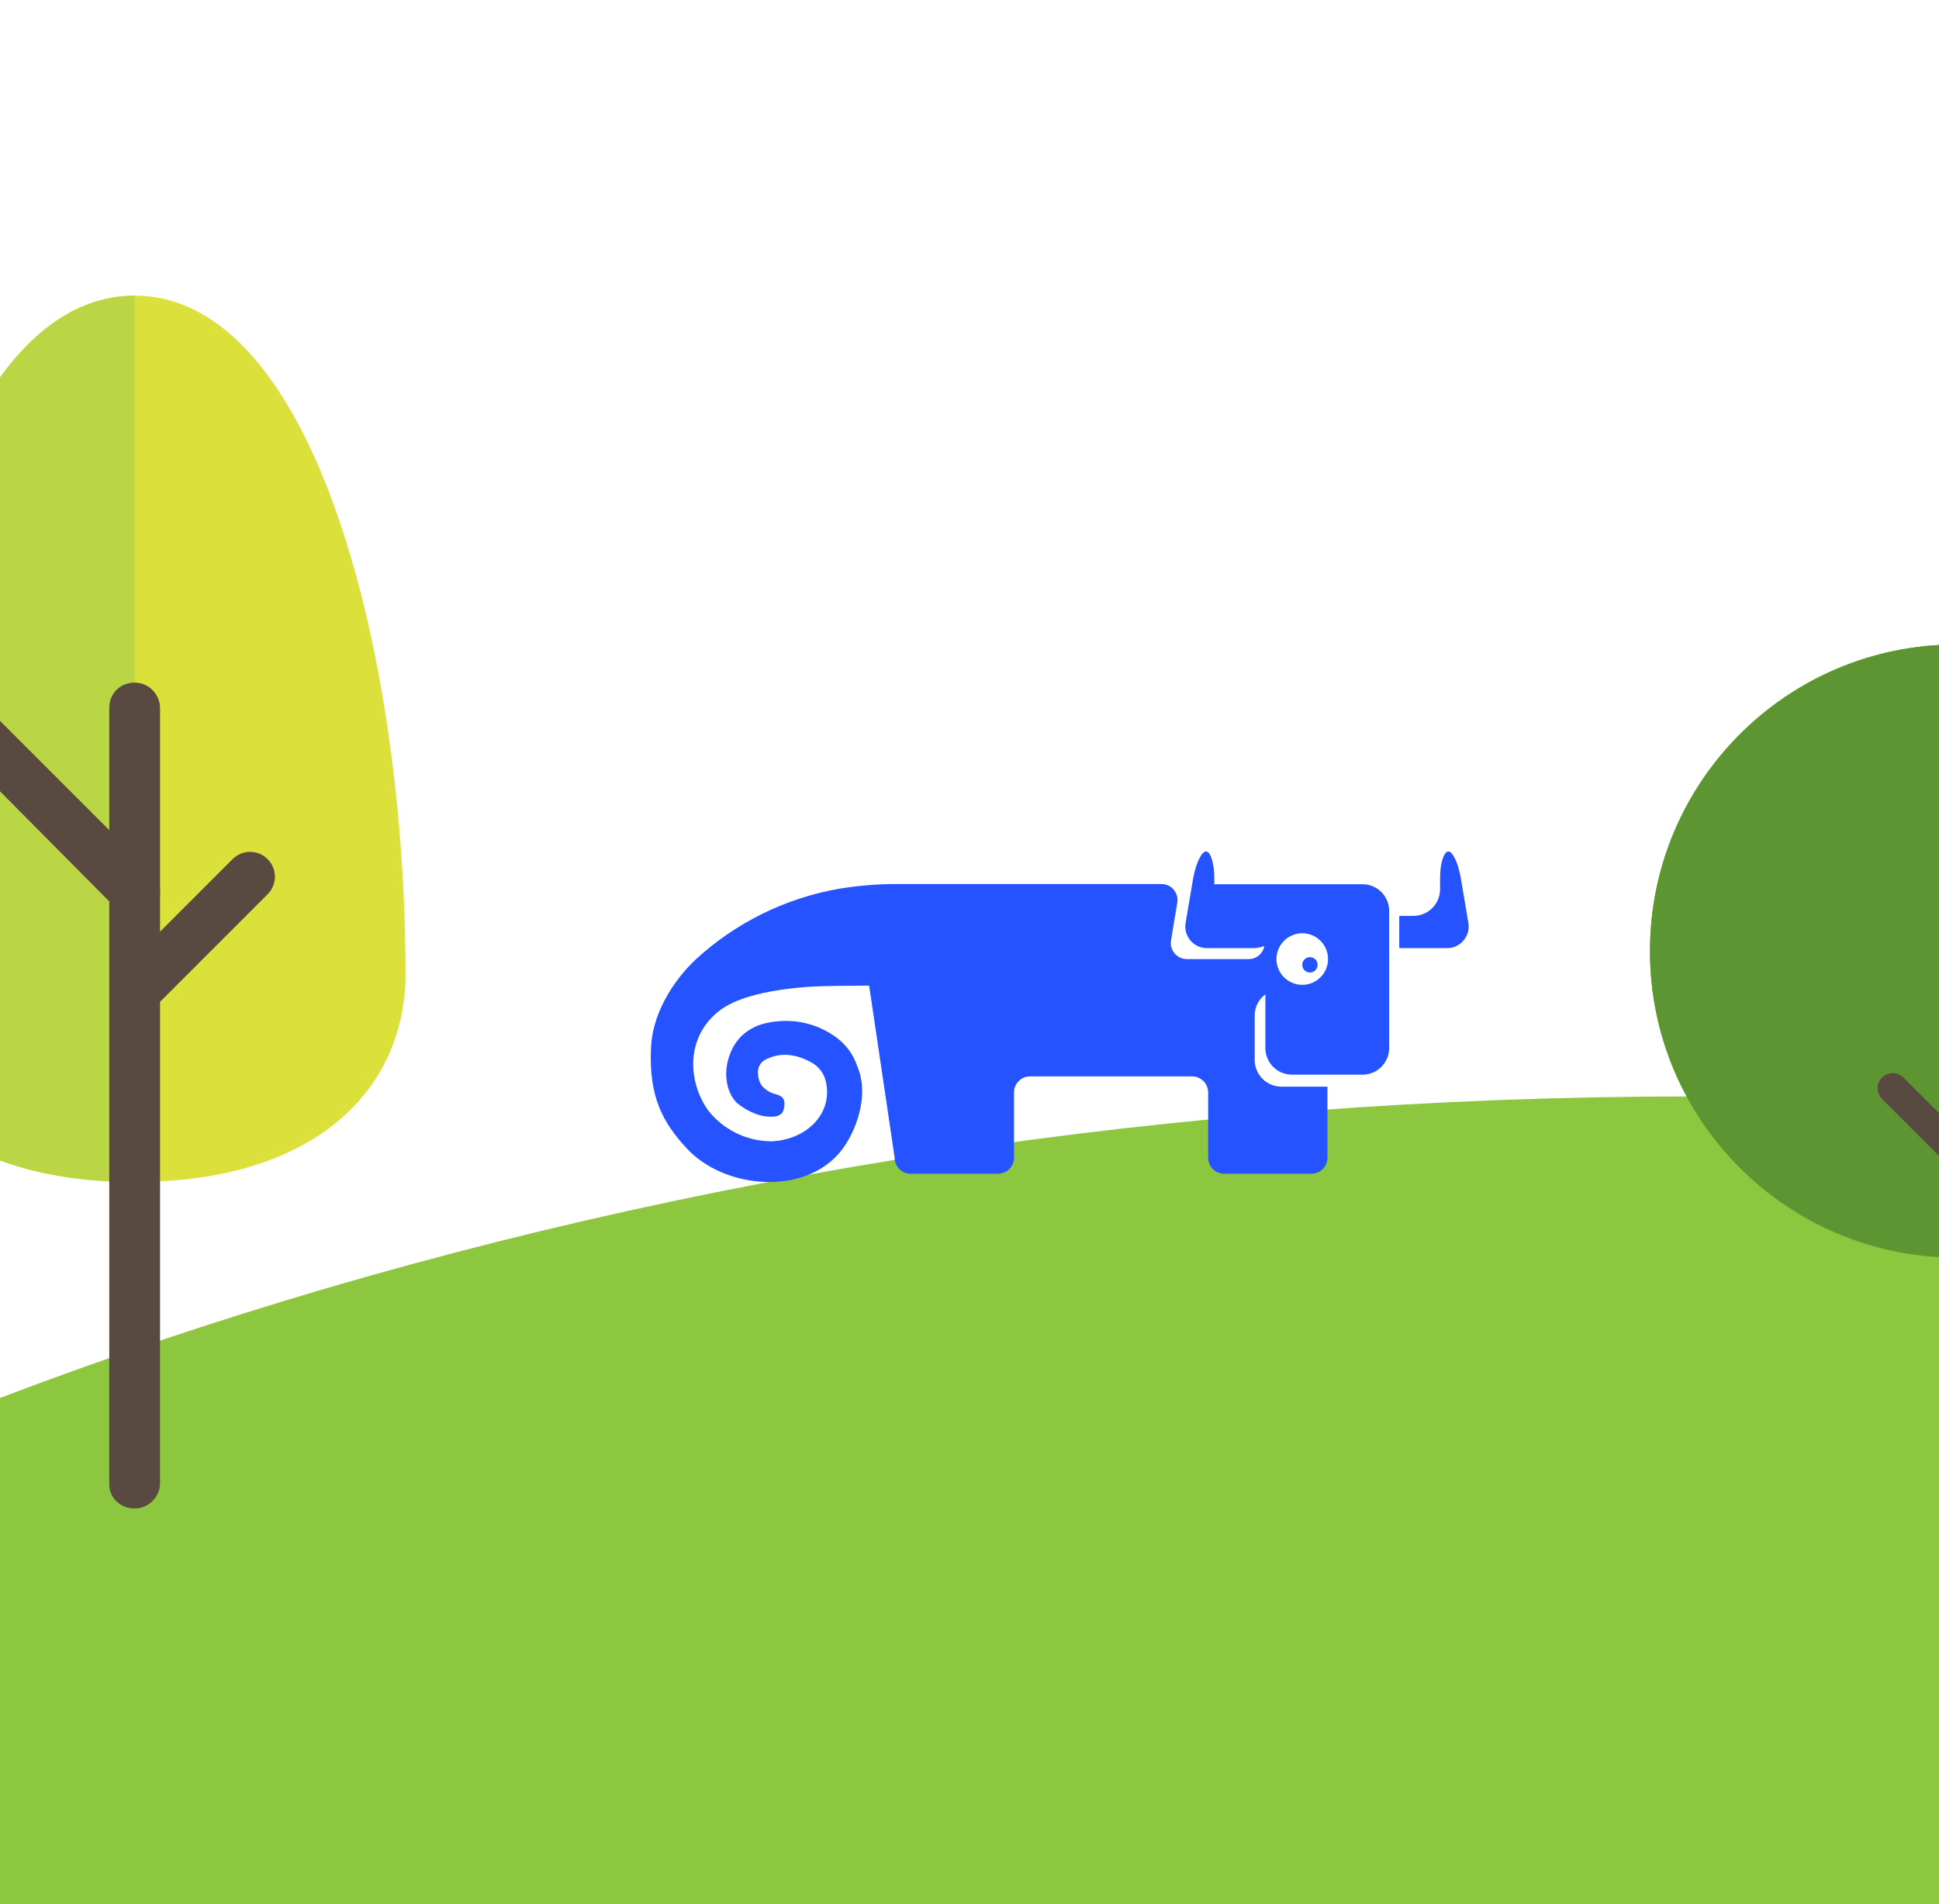 <svg width="669" height="657" viewBox="0 0 669 657" fill="none" xmlns="http://www.w3.org/2000/svg">
<g clip-path="url(#clip0)">
<path d="M1390.42 657.154H-321.688C-92.324 485.257 228.484 378.32 583.522 378.32C890.339 378.32 1171.55 458.148 1390.42 590.819V657.154Z" fill="#8DC63F"/>
<path d="M569.281 328.197C569.281 386.591 616.71 434.02 675.104 434.02C733.498 434.02 780.927 386.591 780.927 328.197C780.927 269.803 733.498 222.374 675.104 222.374C616.455 222.374 569.281 269.803 569.281 328.197Z" fill="#6BA939"/>
<path d="M569.281 328.197C569.281 269.803 616.71 222.374 675.104 222.374V433.765C616.455 433.765 569.281 386.336 569.281 328.197Z" fill="#5C9531"/>
<path d="M674.849 402.656C676.124 402.656 677.654 402.146 678.674 401.126C680.714 399.086 680.714 395.771 678.674 393.731L656.744 371.801C654.705 369.761 651.39 369.761 649.35 371.801C647.31 373.841 647.31 377.156 649.35 379.196L671.279 401.126C672.299 402.146 673.574 402.656 674.849 402.656Z" fill="#594A41"/>
<path d="M-47 336.075C-47 227.599 -16.126 102.018 46.456 102.018C109.038 102.018 139.912 227.599 139.912 336.075C139.912 375.711 109.038 407.836 46.456 407.836C-16.543 407.836 -47 375.711 -47 336.075Z" fill="#DBE13A"/>
<path d="M-47 336.075C-47 227.599 -16.126 102.018 46.456 102.018V407.836C-16.543 407.836 -47 375.711 -47 336.075Z" fill="#BBD644"/>
<path d="M46.455 520.486C51.044 520.486 55.217 516.731 55.217 511.724V244.29C55.217 239.7 51.462 235.528 46.455 235.528C41.449 235.528 37.694 239.283 37.694 244.29V512.142C37.694 516.731 41.449 520.486 46.455 520.486Z" fill="#594A41"/>
<path d="M46.455 350.678C48.541 350.678 51.044 349.843 52.713 348.174L92.348 308.539C95.686 305.201 95.686 299.778 92.348 296.44C89.01 293.102 83.587 293.102 80.249 296.44L40.614 336.075C37.276 339.413 37.276 344.837 40.614 348.174C41.865 349.843 43.951 350.678 46.455 350.678Z" fill="#594A41"/>
<path d="M46.456 316.049C48.542 316.049 51.045 315.214 52.714 313.545C56.052 310.208 56.052 304.784 52.714 301.446L-0.272 248.46C-3.61 245.122 -9.034 245.122 -12.371 248.46C-15.709 251.798 -15.709 257.221 -12.371 260.559L40.198 313.545C41.867 315.214 43.953 316.049 46.456 316.049Z" fill="#594A41"/>
<path d="M498.765 327.139H482.781V316.013H487.639C490.068 316.023 492.402 315.07 494.13 313.364C495.858 311.657 496.84 309.335 496.86 306.907V302.887C496.86 297.915 498.174 293.781 499.698 293.781C501.223 293.781 503.128 297.8 503.966 302.773L506.576 318.147C506.81 319.275 506.78 320.443 506.489 321.558C506.198 322.674 505.653 323.707 504.897 324.577C504.141 325.447 503.194 326.131 502.131 326.575C501.067 327.02 499.915 327.212 498.765 327.139H498.765ZM479.295 314.355V361.678C479.275 364.089 478.31 366.395 476.607 368.102C474.904 369.808 472.599 370.778 470.189 370.803H445.689C443.278 370.778 440.974 369.808 439.271 368.102C437.568 366.395 436.603 364.089 436.583 361.678V343.103C435.444 343.932 434.518 345.018 433.879 346.273C433.24 347.527 432.907 348.915 432.906 350.324V365.831C432.931 368.242 433.901 370.546 435.607 372.249C437.314 373.952 439.621 374.917 442.031 374.937H457.996V399.437C457.996 400.912 457.41 402.327 456.367 403.37C455.323 404.414 453.908 405 452.433 405H422.39C420.918 404.995 419.508 404.406 418.469 403.364C417.43 402.321 416.846 400.909 416.846 399.437V376.957C416.846 375.481 416.26 374.066 415.217 373.023C414.174 371.98 412.759 371.394 411.283 371.394H355.426C354.698 371.391 353.977 371.532 353.303 371.809C352.63 372.085 352.017 372.491 351.5 373.004C350.984 373.517 350.573 374.127 350.293 374.798C350.012 375.47 349.866 376.19 349.863 376.919C349.863 376.931 349.863 376.944 349.863 376.957V399.437C349.863 400.912 349.277 402.327 348.234 403.37C347.191 404.414 345.776 405 344.3 405H314.238C313.508 405 312.784 404.856 312.109 404.576C311.434 404.297 310.821 403.887 310.305 403.37C309.788 402.854 309.378 402.241 309.099 401.566C308.819 400.891 308.675 400.167 308.675 399.437L299.874 340.074C297.359 340.074 283.738 340.188 280.366 340.398C276.994 340.608 273.145 340.97 269.392 341.522C261.315 342.722 253.256 344.875 248.303 348.666C236.872 357.41 236.987 372.48 244.188 382.958C246.811 386.356 250.185 389.103 254.044 390.983C257.904 392.864 262.146 393.827 266.439 393.798C278.384 393.15 287.224 384.272 285.033 373.566C284.734 371.981 284.058 370.491 283.064 369.221C282.069 367.952 280.785 366.939 279.318 366.269L279.07 366.136C276.799 364.923 274.302 364.19 271.736 363.983C269.286 363.818 266.836 364.298 264.63 365.374C263.629 365.745 262.78 366.439 262.217 367.346C261.655 368.254 261.411 369.323 261.524 370.384C261.553 370.973 261.63 371.56 261.753 372.137C261.946 372.996 262.302 373.811 262.801 374.537C264.11 376.104 265.908 377.185 267.906 377.604C270.097 378.29 271.259 379.395 270.364 382.9C269.468 386.406 263.925 385.148 262.743 384.958C259.558 384.101 256.604 382.546 254.094 380.405C250.284 376.423 249.294 369.089 252.418 362.402C253.215 360.619 254.325 358.993 255.695 357.601L255.866 357.429C257.782 355.654 260.055 354.31 262.534 353.486C265.552 352.605 268.688 352.194 271.831 352.267C277.864 352.389 283.71 354.387 288.557 357.982C291.925 360.443 294.443 363.892 295.759 367.85C299.569 376.404 296.54 387.892 291.263 395.645C290.314 397.016 289.236 398.292 288.043 399.456C274.86 412.391 249.37 409.61 236.987 396.293C228.547 387.206 223.937 378.386 224.585 362.002C224.928 350.4 231.633 338.969 240.168 330.93C253.928 318.337 270.99 309.925 289.358 306.678C295.656 305.637 302.025 305.083 308.408 305.021H400.729C401.538 305.019 402.337 305.195 403.07 305.536C403.803 305.877 404.452 306.375 404.972 306.995C405.492 307.615 405.869 308.341 406.077 309.122C406.286 309.903 406.32 310.721 406.178 311.517L404.044 324.414C403.902 325.211 403.936 326.03 404.145 326.812C404.353 327.594 404.73 328.321 405.249 328.942C405.768 329.563 406.417 330.063 407.151 330.406C407.884 330.75 408.683 330.928 409.492 330.93H430.791C432.081 330.941 433.334 330.496 434.327 329.674C435.321 328.851 435.992 327.703 436.221 326.434C434.86 326.928 433.42 327.167 431.973 327.139H416.732C415.596 327.186 414.464 326.973 413.423 326.517C412.382 326.061 411.459 325.373 410.724 324.505C409.989 323.638 409.461 322.614 409.182 321.513C408.903 320.411 408.878 319.259 409.111 318.147L411.721 302.773C412.674 297.8 414.579 293.781 416.122 293.781C417.665 293.781 418.961 297.915 418.961 302.887V305.211C419.221 305.107 419.502 305.068 419.78 305.097H470.189C472.622 305.122 474.947 306.11 476.654 307.846C478.36 309.581 479.31 311.922 479.295 314.355H479.295ZM458.206 330.911C458.206 328.554 457.271 326.294 455.607 324.626C453.942 322.958 451.684 322.018 449.328 322.013C446.971 322.007 444.709 322.937 443.037 324.598C441.366 326.259 440.421 328.515 440.411 330.871C440.4 333.228 441.325 335.492 442.982 337.167C444.64 338.843 446.894 339.792 449.25 339.808C451.607 339.823 453.873 338.903 455.552 337.249C457.231 335.596 458.185 333.344 458.205 330.987L458.206 330.911ZM451.957 330.263C451.433 330.263 450.921 330.418 450.486 330.709C450.05 331 449.711 331.414 449.511 331.898C449.31 332.382 449.258 332.914 449.36 333.428C449.462 333.941 449.714 334.413 450.085 334.784C450.455 335.154 450.927 335.406 451.441 335.508C451.954 335.61 452.487 335.558 452.97 335.358C453.454 335.157 453.868 334.818 454.159 334.382C454.45 333.947 454.605 333.435 454.605 332.911V332.892C454.605 332.547 454.537 332.205 454.405 331.886C454.273 331.567 454.079 331.277 453.835 331.033C453.591 330.789 453.301 330.595 452.982 330.463C452.663 330.331 452.321 330.263 451.976 330.263L451.957 330.263Z" fill="#2453FF"/>
</g>
<defs>
<clipPath id="clip0">
<rect width="841.281" height="657" fill="white" transform="translate(-47)"/>
</clipPath>
</defs>
</svg>
